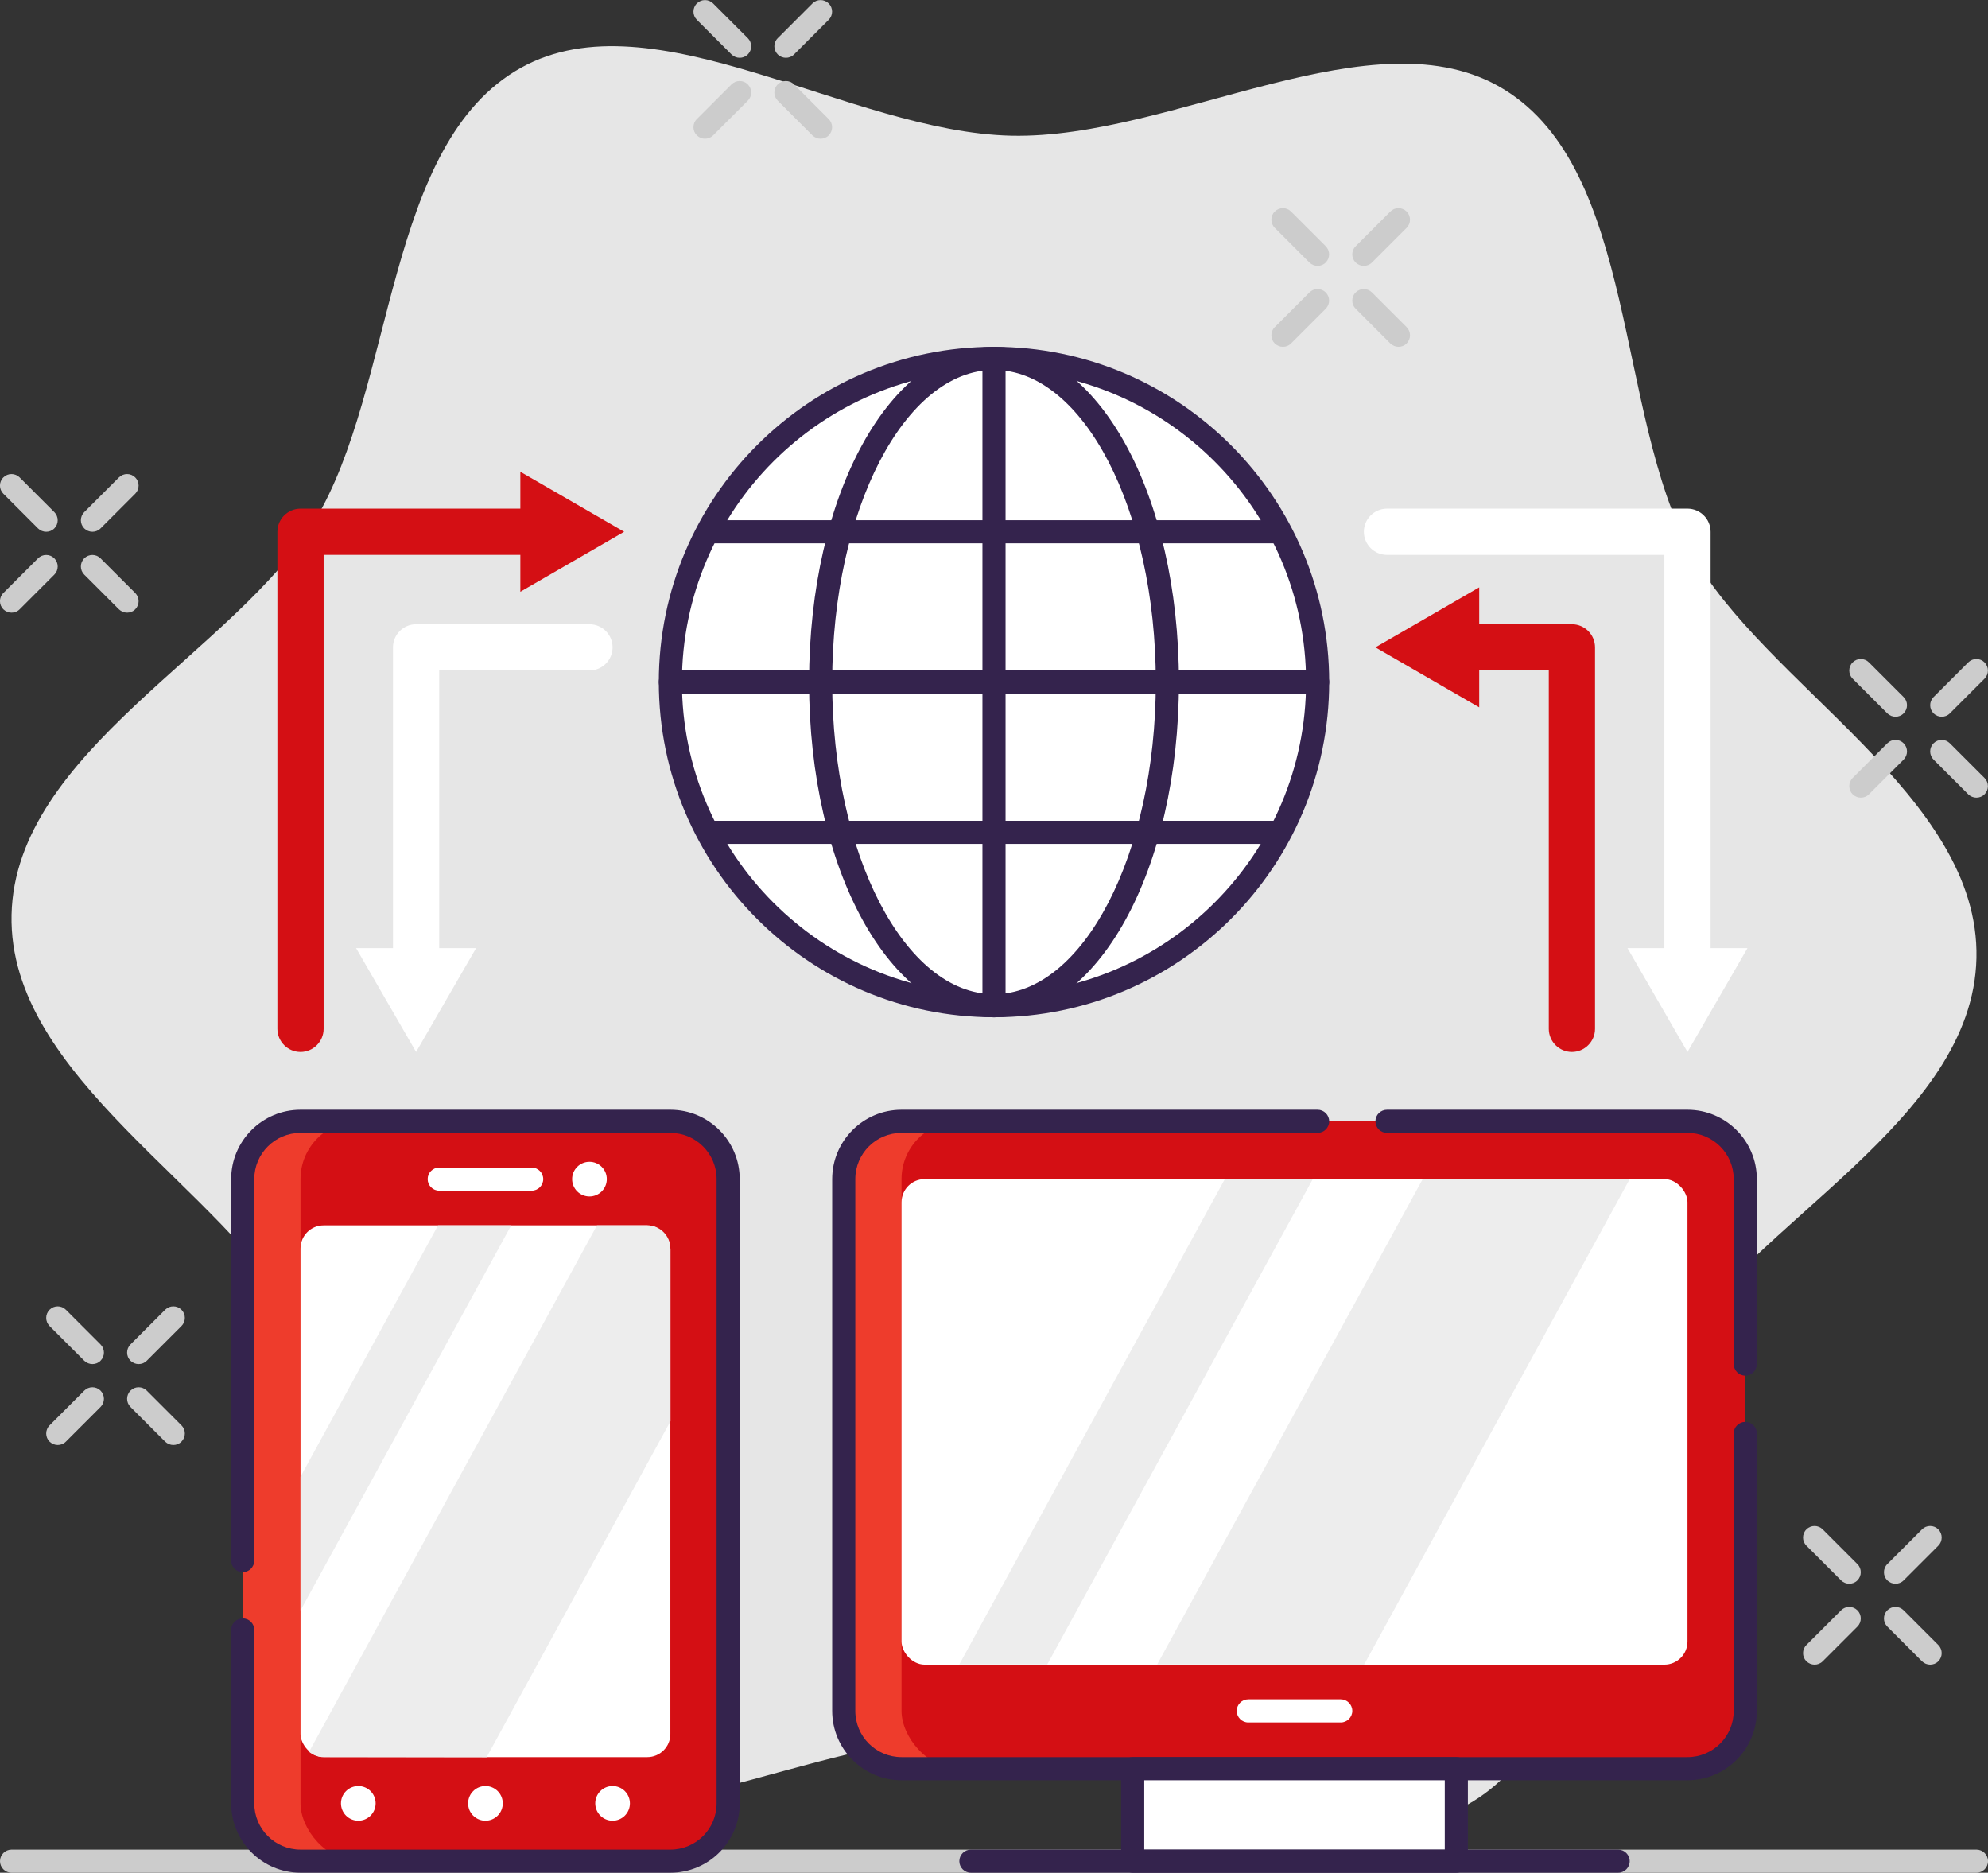 <?xml version="1.0" encoding="UTF-8"?>
<svg id="Ebene_2" data-name="Ebene 2" xmlns="http://www.w3.org/2000/svg" viewBox="0 0 172 162">
  <rect x="0" y="0" width="172" height="162" fill="#333333" stroke="none"/>
  <g id="Layer_1" data-name="Layer 1">
    <g>
      <path d="M146.27,47.68c-6.49-11.91-4.63-32.89-16.15-39.95-11.16-6.84-28.62,4.32-42.62,4.01-14-.31-30.95-12.23-42.4-5.89-11.81,6.54-10.86,27.6-17.87,39.2C20.45,56.31,1.31,65.01,1,79.13c-.31,14.11,18.43,23.65,24.73,35.19,6.49,11.91,4.63,32.89,16.15,39.95,11.16,6.84,28.62-4.32,42.62-4.01,14,.31,30.95,12.23,42.4,5.89,11.81-6.55,10.86-27.6,17.87-39.2,6.79-11.25,25.92-19.95,26.23-34.07.31-14.11-18.43-23.65-24.73-35.19Z" style="fill: #e6e6e6; stroke-width: 0px;"/>
      <path d="M171,162H1C.45,162,0,161.55,0,161s.45-1,1-1h170c.55,0,1,.45,1,1s-.45,1-1,1Z" style="fill: #ccc; stroke-width: 0px;"/>
      <circle cx="86" cy="59" r="28" style="fill: #fff; stroke-width: 0px;"/>
      <path d="M114,59c0,15.46-12.54,28-28,28s-21-15.4-21-28,5.54-28,21-28,28,12.54,28,28Z" style="fill: #fff; stroke-width: 0px;"/>
      <path d="M86,88c-15.99,0-29-13.01-29-29s13.01-29,29-29,29,13.01,29,29-13.01,29-29,29ZM86,32c-14.89,0-27,12.11-27,27s12.11,27,27,27,27-12.11,27-27-12.11-27-27-27Z" style="fill: #34234d; stroke-width: 0px;"/>
      <path d="M86,88c-8.97,0-16-12.74-16-29s7.03-29,16-29,16,12.74,16,29-7.03,29-16,29ZM86,32c-7.72,0-14,12.11-14,27s6.28,27,14,27,14-12.11,14-27-6.28-27-14-27Z" style="fill: #34234d; stroke-width: 0px;"/>
      <rect x="73" y="97" width="78" height="56" rx="5" ry="5" style="fill: #ee3c2c; stroke-width: 0px;"/>
      <rect x="78" y="97" width="73" height="56" rx="5" ry="5" style="fill: #d40f14; stroke-width: 0px;"/>
      <rect x="78" y="102" width="68" height="42" rx="2" ry="2" style="fill: #fff; stroke-width: 0px;"/>
      <path d="M146,154h-68c-3.31,0-6-2.69-6-6v-46c0-3.31,2.69-6,6-6h36c.55,0,1,.45,1,1s-.45,1-1,1h-36c-2.21,0-4,1.79-4,4v46c0,2.21,1.79,4,4,4h68c2.21,0,4-1.79,4-4v-24c0-.55.45-1,1-1s1,.45,1,1v24c0,3.31-2.69,6-6,6Z" style="fill: #34234d; stroke-width: 0px;"/>
      <path d="M151,119c-.55,0-1-.45-1-1v-16c0-2.21-1.79-4-4-4h-26c-.55,0-1-.45-1-1s.45-1,1-1h26c3.31,0,6,2.69,6,6v16c0,.55-.45,1-1,1Z" style="fill: #34234d; stroke-width: 0px;"/>
      <rect x="98" y="153" width="28" height="8" style="fill: #fff; stroke-width: 0px;"/>
      <rect x="104" y="153" width="22" height="8" style="fill: #fff; stroke-width: 0px;"/>
      <path d="M126,162h-28c-.55,0-1-.45-1-1v-8c0-.55.45-1,1-1h28c.55,0,1,.45,1,1v8c0,.55-.45,1-1,1ZM99,160h26v-6h-26v6Z" style="fill: #34234d; stroke-width: 0px;"/>
      <path d="M140,162h-56c-.55,0-1-.45-1-1s.45-1,1-1h56c.55,0,1,.45,1,1s-.45,1-1,1Z" style="fill: #34234d; stroke-width: 0px;"/>
      <rect x="21" y="97" width="42" height="64" rx="5" ry="5" style="fill: #ee3c2c; stroke-width: 0px;"/>
      <rect x="26" y="97" width="37" height="64" rx="5" ry="5" style="fill: #d40f14; stroke-width: 0px;"/>
      <rect x="26" y="106" width="32" height="46" rx="2" ry="2" style="fill: #fff; stroke-width: 0px;"/>
      <path d="M58,162H26c-3.31,0-6-2.69-6-6v-15c0-.55.45-1,1-1s1,.45,1,1v15c0,2.21,1.79,4,4,4h32c2.21,0,4-1.79,4-4v-54c0-2.21-1.79-4-4-4H26c-2.21,0-4,1.79-4,4v33c0,.55-.45,1-1,1s-1-.45-1-1v-33c0-3.31,2.69-6,6-6h32c3.31,0,6,2.69,6,6v54c0,3.31-2.69,6-6,6Z" style="fill: #34234d; stroke-width: 0px;"/>
      <circle cx="42" cy="156" r="1.5" style="fill: #fff; stroke-width: 0px;"/>
      <circle cx="53" cy="156" r="1.5" style="fill: #fff; stroke-width: 0px;"/>
      <circle cx="51" cy="102" r="1.5" style="fill: #fff; stroke-width: 0px;"/>
      <circle cx="31" cy="156" r="1.5" style="fill: #fff; stroke-width: 0px;"/>
      <path d="M46,103h-8c-.55,0-1-.45-1-1s.45-1,1-1h8c.55,0,1,.45,1,1s-.45,1-1,1Z" style="fill: #fff; stroke-width: 0px;"/>
      <path d="M116,149h-8c-.55,0-1-.45-1-1s.45-1,1-1h8c.55,0,1,.45,1,1s-.45,1-1,1Z" style="fill: #fff; stroke-width: 0px;"/>
      <path d="M86,88c-.55,0-1-.45-1-1V31c0-.55.45-1,1-1s1,.45,1,1v56c0,.55-.45,1-1,1Z" style="fill: #34234d; stroke-width: 0px;"/>
      <path d="M114,60h-56c-.55,0-1-.45-1-1s.45-1,1-1h56c.55,0,1,.45,1,1s-.45,1-1,1Z" style="fill: #34234d; stroke-width: 0px;"/>
      <path d="M110.5,73h-49c-.55,0-1-.45-1-1s.45-1,1-1h49c.55,0,1,.45,1,1s-.45,1-1,1Z" style="fill: #34234d; stroke-width: 0px;"/>
      <path d="M110.5,47h-49c-.55,0-1-.45-1-1s.45-1,1-1h49c.55,0,1,.45,1,1s-.45,1-1,1Z" style="fill: #34234d; stroke-width: 0px;"/>
      <path d="M146,85.54c-1.1,0-2-.9-2-2v-35.54h-24c-1.1,0-2-.9-2-2s.9-2,2-2h26c1.1,0,2,.9,2,2v37.54c0,1.1-.9,2-2,2Z" style="fill: #fff; stroke-width: 0px;"/>
      <polygon points="151.19 82.02 146 91 140.81 82.02 151.19 82.02" style="fill: #fff; stroke-width: 0px;"/>
      <path d="M136,91c-1.1,0-2-.9-2-2v-31h-7.54c-1.1,0-2-.9-2-2s.9-2,2-2h9.54c1.1,0,2,.9,2,2v33c0,1.1-.9,2-2,2Z" style="fill: #d40f14; stroke-width: 0px;"/>
      <polygon points="127.98 50.81 119 56 127.98 61.19 127.98 50.81" style="fill: #d40f14; stroke-width: 0px;"/>
      <path d="M36,85.54c-1.1,0-2-.9-2-2v-27.54c0-1.1.9-2,2-2h15c1.1,0,2,.9,2,2s-.9,2-2,2h-13v25.54c0,1.1-.9,2-2,2Z" style="fill: #fff; stroke-width: 0px;"/>
      <polygon points="41.19 82.02 36 91 30.81 82.02 41.19 82.02" style="fill: #fff; stroke-width: 0px;"/>
      <path d="M26,91c-1.1,0-2-.9-2-2v-43c0-1.1.9-2,2-2h20.54c1.1,0,2,.9,2,2s-.9,2-2,2h-18.54v41c0,1.1-.9,2-2,2Z" style="fill: #d40f14; stroke-width: 0px;"/>
      <polygon points="45.02 51.19 54 46 45.02 40.81 45.02 51.19" style="fill: #d40f14; stroke-width: 0px;"/>
      <polygon points="118.02 144 141 102 123.09 102 100.12 143.98 118.02 144" style="fill: #ededed; stroke-width: 0px;"/>
      <polygon points="90.61 143.98 113.58 102 105.97 102 83 143.98 90.61 143.98" style="fill: #ededed; stroke-width: 0px;"/>
      <path d="M58,108c0-1.1-.9-2-2-2h-4.35l-24.91,45.54c.3.25.68.41,1.09.45l14.27.02,15.91-29.07v-14.93Z" style="fill: #ededed; stroke-width: 0px;"/>
      <polygon points="37.9 106 26 127.74 26 139.31 44.23 106 37.9 106" style="fill: #ededed; stroke-width: 0px;"/>
      <path d="M160,137c-.26,0-.51-.1-.71-.29l-3-3c-.39-.39-.39-1.02,0-1.41.39-.39,1.02-.39,1.41,0l3,3c.39.39.39,1.02,0,1.41-.2.2-.45.29-.71.29Z" style="fill: #ccc; stroke-width: 0px;"/>
      <path d="M167,144c-.26,0-.51-.1-.71-.29l-3-3c-.39-.39-.39-1.02,0-1.41.39-.39,1.02-.39,1.41,0l3,3c.39.39.39,1.02,0,1.41-.2.2-.45.29-.71.29Z" style="fill: #ccc; stroke-width: 0px;"/>
      <path d="M157,144c-.26,0-.51-.1-.71-.29-.39-.39-.39-1.02,0-1.41l3-3c.39-.39,1.02-.39,1.41,0,.39.39.39,1.02,0,1.41l-3,3c-.2.2-.45.29-.71.29Z" style="fill: #ccc; stroke-width: 0px;"/>
      <path d="M164,137c-.26,0-.51-.1-.71-.29-.39-.39-.39-1.02,0-1.41l3-3c.39-.39,1.02-.39,1.41,0,.39.39.39,1.02,0,1.41l-3,3c-.2.2-.45.29-.71.29Z" style="fill: #ccc; stroke-width: 0px;"/>
      <path d="M114,23c-.26,0-.51-.1-.71-.29l-3-3c-.39-.39-.39-1.02,0-1.41.39-.39,1.02-.39,1.41,0l3,3c.39.39.39,1.02,0,1.41-.2.2-.45.29-.71.29Z" style="fill: #ccc; stroke-width: 0px;"/>
      <path d="M121,30c-.26,0-.51-.1-.71-.29l-3-3c-.39-.39-.39-1.02,0-1.41.39-.39,1.02-.39,1.41,0l3,3c.39.39.39,1.02,0,1.41-.2.2-.45.29-.71.29Z" style="fill: #ccc; stroke-width: 0px;"/>
      <path d="M111,30c-.26,0-.51-.1-.71-.29-.39-.39-.39-1.02,0-1.41l3-3c.39-.39,1.02-.39,1.41,0,.39.39.39,1.02,0,1.41l-3,3c-.2.2-.45.29-.71.29Z" style="fill: #ccc; stroke-width: 0px;"/>
      <path d="M118,23c-.26,0-.51-.1-.71-.29-.39-.39-.39-1.02,0-1.41l3-3c.39-.39,1.02-.39,1.41,0,.39.39.39,1.02,0,1.41l-3,3c-.2.2-.45.29-.71.29Z" style="fill: #ccc; stroke-width: 0px;"/>
      <path d="M164,62c-.26,0-.51-.1-.71-.29l-3-3c-.39-.39-.39-1.02,0-1.41.39-.39,1.02-.39,1.41,0l3,3c.39.39.39,1.02,0,1.41-.2.2-.45.29-.71.29Z" style="fill: #ccc; stroke-width: 0px;"/>
      <path d="M171,69c-.26,0-.51-.1-.71-.29l-3-3c-.39-.39-.39-1.02,0-1.41.39-.39,1.02-.39,1.41,0l3,3c.39.39.39,1.02,0,1.41-.2.2-.45.29-.71.29Z" style="fill: #ccc; stroke-width: 0px;"/>
      <path d="M161,69c-.26,0-.51-.1-.71-.29-.39-.39-.39-1.02,0-1.41l3-3c.39-.39,1.02-.39,1.41,0,.39.39.39,1.02,0,1.41l-3,3c-.2.2-.45.29-.71.29Z" style="fill: #ccc; stroke-width: 0px;"/>
      <path d="M168,62c-.26,0-.51-.1-.71-.29-.39-.39-.39-1.02,0-1.41l3-3c.39-.39,1.02-.39,1.41,0,.39.39.39,1.02,0,1.41l-3,3c-.2.2-.45.29-.71.29Z" style="fill: #ccc; stroke-width: 0px;"/>
      <path d="M64,5c-.26,0-.51-.1-.71-.29l-3-3c-.39-.39-.39-1.02,0-1.41.39-.39,1.02-.39,1.41,0l3,3c.39.39.39,1.02,0,1.41-.2.2-.45.29-.71.29Z" style="fill: #ccc; stroke-width: 0px;"/>
      <path d="M71,12c-.26,0-.51-.1-.71-.29l-3-3c-.39-.39-.39-1.02,0-1.41.39-.39,1.02-.39,1.41,0l3,3c.39.39.39,1.02,0,1.41-.2.2-.45.29-.71.29Z" style="fill: #ccc; stroke-width: 0px;"/>
      <path d="M61,12c-.26,0-.51-.1-.71-.29-.39-.39-.39-1.02,0-1.41l3-3c.39-.39,1.02-.39,1.41,0,.39.39.39,1.02,0,1.41l-3,3c-.2.2-.45.29-.71.29Z" style="fill: #ccc; stroke-width: 0px;"/>
      <path d="M68,5c-.26,0-.51-.1-.71-.29-.39-.39-.39-1.02,0-1.41l3-3c.39-.39,1.02-.39,1.41,0,.39.39.39,1.02,0,1.41l-3,3c-.2.2-.45.29-.71.29Z" style="fill: #ccc; stroke-width: 0px;"/>
      <path d="M4,46c-.26,0-.51-.1-.71-.29l-3-3c-.39-.39-.39-1.02,0-1.41.39-.39,1.02-.39,1.41,0l3,3c.39.39.39,1.02,0,1.41-.2.2-.45.29-.71.29Z" style="fill: #ccc; stroke-width: 0px;"/>
      <path d="M11,53c-.26,0-.51-.1-.71-.29l-3-3c-.39-.39-.39-1.02,0-1.41.39-.39,1.02-.39,1.41,0l3,3c.39.39.39,1.02,0,1.41-.2.2-.45.29-.71.29Z" style="fill: #ccc; stroke-width: 0px;"/>
      <path d="M1,53c-.26,0-.51-.1-.71-.29-.39-.39-.39-1.02,0-1.41l3-3c.39-.39,1.02-.39,1.41,0,.39.39.39,1.02,0,1.41l-3,3c-.2.2-.45.29-.71.29Z" style="fill: #ccc; stroke-width: 0px;"/>
      <path d="M8,46c-.26,0-.51-.1-.71-.29-.39-.39-.39-1.02,0-1.41l3-3c.39-.39,1.02-.39,1.41,0,.39.39.39,1.02,0,1.41l-3,3c-.2.2-.45.29-.71.29Z" style="fill: #ccc; stroke-width: 0px;"/>
      <path d="M8,118c-.26,0-.51-.1-.71-.29l-3-3c-.39-.39-.39-1.02,0-1.41.39-.39,1.02-.39,1.41,0l3,3c.39.39.39,1.02,0,1.41-.2.2-.45.29-.71.29Z" style="fill: #ccc; stroke-width: 0px;"/>
      <path d="M15,125c-.26,0-.51-.1-.71-.29l-3-3c-.39-.39-.39-1.02,0-1.41.39-.39,1.02-.39,1.41,0l3,3c.39.39.39,1.02,0,1.41-.2.2-.45.29-.71.29Z" style="fill: #ccc; stroke-width: 0px;"/>
      <path d="M5,125c-.26,0-.51-.1-.71-.29-.39-.39-.39-1.02,0-1.41l3-3c.39-.39,1.02-.39,1.41,0,.39.39.39,1.02,0,1.41l-3,3c-.2.2-.45.29-.71.29Z" style="fill: #ccc; stroke-width: 0px;"/>
      <path d="M12,118c-.26,0-.51-.1-.71-.29-.39-.39-.39-1.02,0-1.41l3-3c.39-.39,1.02-.39,1.41,0,.39.39.39,1.02,0,1.41l-3,3c-.2.2-.45.29-.71.29Z" style="fill: #ccc; stroke-width: 0px;"/>
    </g>
  </g>
</svg>
